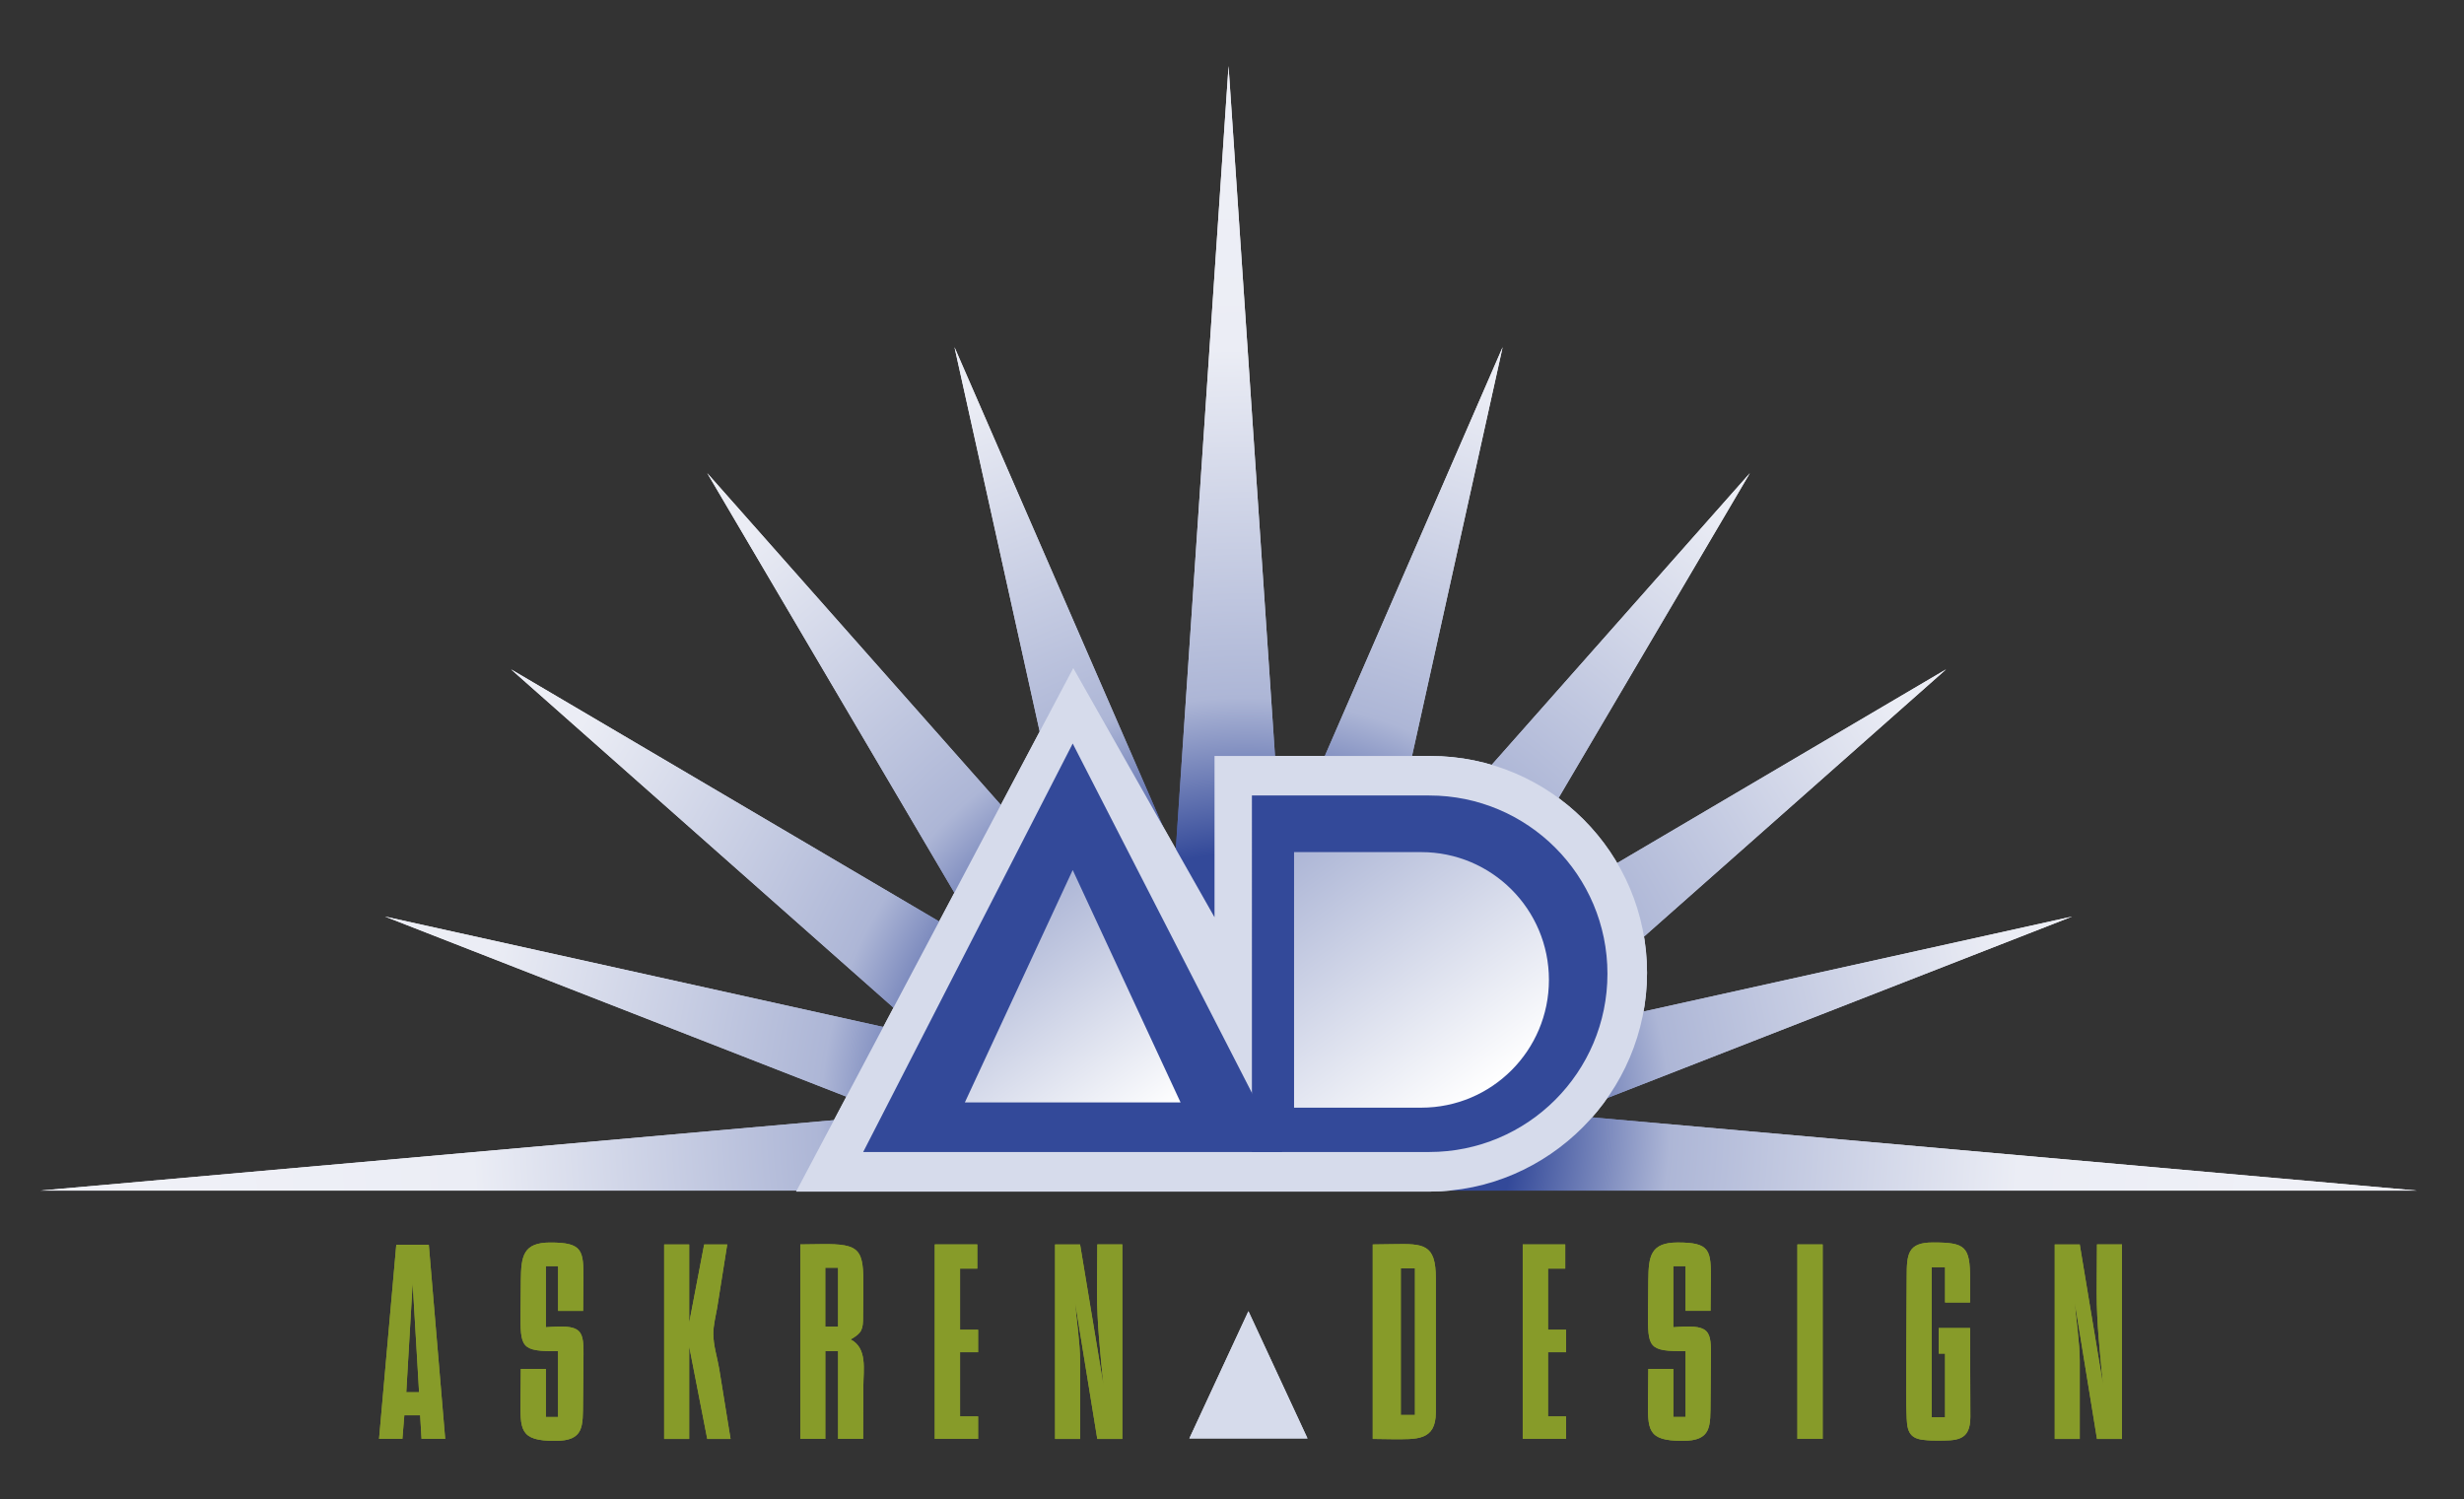 <?xml version="1.0" encoding="utf-8"?>
<!-- Generator: Adobe Illustrator 23.1.1, SVG Export Plug-In . SVG Version: 6.00 Build 0)  -->
<svg version="1.1" id="Layer_1" xmlns="http://www.w3.org/2000/svg" xmlns:xlink="http://www.w3.org/1999/xlink" x="0px" y="0px"
	 viewBox="0 0 792 482" style="enable-background:new 0 0 792 482;" xml:space="preserve">
<rect x="0" y="0" width="792" height="482" fill="#333333" stroke="none"/>
<style type="text/css">
	.st0{fill:url(#SVGID_1_);}
	.st1{fill:#D6DBEB;}
	.st2{fill:#334999;}
	.st3{fill-rule:evenodd;clip-rule:evenodd;fill:#334999;}
	.st4{fill-rule:evenodd;clip-rule:evenodd;fill:url(#SVGID_2_);}
	.st5{fill:url(#SVGID_3_);}
	.st6{fill-rule:evenodd;clip-rule:evenodd;fill:#879B29;}
	.st7{fill:url(#SVGID_4_);}
	.st8{fill-rule:evenodd;clip-rule:evenodd;fill:url(#SVGID_5_);}
	.st9{fill:url(#SVGID_6_);}
</style>
<g>
	<g>
		<g>
			
				<radialGradient id="SVGID_1_" cx="2056.279" cy="-1187.179" r="387.993" gradientTransform="matrix(1 0 0 1 -1656 1548)" gradientUnits="userSpaceOnUse">
				<stop  offset="0" style="stop-color:#334999"/>
				<stop  offset="0.223" style="stop-color:#334999"/>
				<stop  offset="0.352" style="stop-color:#ADB6D6"/>
				<stop  offset="0.641" style="stop-color:#EBEDF5"/>
				<stop  offset="1" style="stop-color:#F1F2F8"/>
			</radialGradient>
			<polygon class="st0" points="12.91,382.72 287.05,358.38 123.76,294.63 297.61,333.15 164.26,215.16 317.69,305.52 
				227.33,152.09 345.33,285.44 306.8,111.59 377.81,274.88 394.89,21.24 411.97,274.88 482.99,111.59 444.46,285.43 562.46,152.09 
				472.1,305.52 625.53,215.16 492.18,333.15 666.02,294.63 502.74,358.38 776.9,382.72 			"/>
			<path class="st1" d="M459.72,243.01c38.5,0,69.68,31.21,69.68,69.7c0,38.49-31.54,70.33-70.04,70.33H255.89l89.09-168.28
				l45.4,80.09V243L459.72,243.01z"/>
			<polygon class="st2" points="277.45,370.32 344.8,239.01 412.15,370.32 			"/>
			<path class="st3" d="M459.4,255.71c31.65,0,57.28,25.65,57.28,57.3c0,31.65-25.64,57.3-57.28,57.3h-57V255.7L459.4,255.71z"/>
			
				<linearGradient id="SVGID_2_" gradientUnits="userSpaceOnUse" x1="3220.374" y1="-1641.949" x2="3375.447" y2="-1428.509" gradientTransform="matrix(0.373 0 0 0.373 -783.604 885.362)">
				<stop  offset="0" style="stop-color:#ADB6D6"/>
				<stop  offset="1" style="stop-color:#FFFFFF"/>
			</linearGradient>
			<path class="st4" d="M456.81,273.91c22.69,0,41.06,18.39,41.06,41.07c0,22.69-18.37,41.08-41.06,41.08h-40.86V273.9
				L456.81,273.91z"/>
			
				<linearGradient id="SVGID_3_" gradientUnits="userSpaceOnUse" x1="1971.691" y1="-1247.178" x2="2019.194" y2="-1181.795" gradientTransform="matrix(1 0 0 1 -1656 1548)">
				<stop  offset="0" style="stop-color:#ADB6D6"/>
				<stop  offset="1" style="stop-color:#FFFFFF"/>
			</linearGradient>
			<polygon class="st5" points="310.13,354.38 344.8,279.67 379.47,354.38 			"/>
		</g>
		<g>
			<path class="st6" d="M461.51,454.05v-43.22c0-10.98-3.93-11.07-13.75-10.89l-6.52,0.09v62.51c2.14,0,4.28,0.09,6.43,0.09
				C455.17,462.62,461.51,463.24,461.51,454.05z M454.81,454.85h-4.55V407.7h4.55V454.85z"/>
			<polygon class="st6" points="503.38,462.53 503.38,455.3 497.58,455.3 497.58,434.67 503.38,434.67 503.38,427.44 497.58,427.44 
				497.58,407.79 503.11,407.79 503.11,400.02 489.45,400.02 489.45,462.53 			"/>
			<path class="st6" d="M549.91,438.96c0.09-10.63,0.8-13.22-10.72-12.41l-1.34,0.09v-19.64h3.93v14.37h8.04l0.09-9.82
				c0.09-9.64-0.18-12.15-10.63-12.15c-8.75,0-9.38,4.38-9.46,12.06l-0.09,10c-0.09,11.79,0,12.95,12.06,12.86v21.16h-3.93v-15.45
				h-8.04l-0.09,9.47c-0.09,10.09-0.36,13.66,11.07,13.66c9.47,0,8.93-4.64,9.02-12.68L549.91,438.96z"/>
			<rect x="577.73" y="400.02" class="st6" width="8.13" height="62.51"/>
			<path class="st6" d="M633.33,455.47l-0.09-28.57h-10.09v8.21h2.05v20.45h-4.28v-48.22h4.28v11.34h8.04v-7.59
				c0-10.45-1.52-11.7-11.97-11.7c-8.13,0-8.39,3.84-8.39,11.08c0,9.82-0.18,19.73-0.18,29.56c0,5.36-0.09,10.71,0.18,16.07
				c0.18,5,1.7,6.61,6.7,6.88c0.98,0.09,1.88,0.09,2.86,0.09C628.78,463.07,633.33,463.33,633.33,455.47z"/>
			<path class="st6" d="M682.07,462.53v-62.51h-8.04c0,5.18-0.09,10.36-0.09,15.54c0,10,1.07,19.64,2.05,29.65l-7.5-45.18h-8.04
				v62.51h8.04v-25c0-5.98-1.16-13.04-1.61-18.93l7.15,43.94H682.07z"/>
		</g>
		<g>
			<path class="st6" d="M143.1,462.53l-5.27-62.42h-10.45l-5.54,62.42h7.5l0.62-7.59h5.09l0.45,7.59H143.1z M134.7,447.53h-4.11
				l2.05-35.09L134.7,447.53z"/>
			<path class="st6" d="M187.52,438.96c0.09-10.63,0.8-13.22-10.72-12.41l-1.34,0.09v-19.64h3.93v14.38h8.04l0.09-9.82
				c0.09-9.64-0.18-12.15-10.63-12.15c-8.75,0-9.38,4.38-9.47,12.06l-0.09,10c-0.09,11.79,0,12.95,12.05,12.86v21.16h-3.93v-15.45
				h-8.04l-0.09,9.47c-0.09,10.09-0.36,13.66,11.07,13.66c9.47,0,8.93-4.64,9.02-12.68L187.52,438.96z"/>
			<path class="st6" d="M234.82,462.53l-3.66-22.59c-0.62-3.66-1.88-7.41-1.88-11.25c0-2.68,0.8-5.8,1.25-8.39l3.22-20.27h-7.41
				l-4.82,25.18v-25.18h-8.04v62.51h8.04V432.8l5.81,29.74H234.82z"/>
			<path class="st6" d="M277.51,445.47c0-5.18,1.34-12.14-4.11-14.91c3.66-2.05,4.02-3.22,4.02-7.32l0.09-9.2
				c0.09-12.32-0.8-14.29-13.48-14.11l-6.79,0.09v62.51h8.04v-28.22h4.11v28.22h8.04C277.42,456.82,277.51,451.19,277.51,445.47z
				 M269.38,426.45h-4.11v-18.93h4.11V426.45z"/>
			<polygon class="st6" points="314.39,462.53 314.39,455.3 308.59,455.3 308.59,434.67 314.39,434.67 314.39,427.44 308.59,427.44 
				308.59,407.79 314.13,407.79 314.13,400.02 300.46,400.02 300.46,462.53 			"/>
			<path class="st6" d="M360.75,462.53v-62.51h-8.04c0,5.18-0.09,10.36-0.09,15.54c0,10,1.07,19.65,2.05,29.65l-7.5-45.18h-8.04
				v62.51h8.04v-25c0-5.98-1.16-13.04-1.61-18.93l7.14,43.94H360.75z"/>
		</g>
		<polygon class="st1" points="420.27,462.39 401.28,421.48 382.29,462.39 		"/>
	</g>
	<g>
		<g>
			
				<radialGradient id="SVGID_4_" cx="2056.279" cy="-1187.179" r="387.993" gradientTransform="matrix(1 0 0 1 -1656 1548)" gradientUnits="userSpaceOnUse">
				<stop  offset="0" style="stop-color:#334999"/>
				<stop  offset="0.223" style="stop-color:#334999"/>
				<stop  offset="0.352" style="stop-color:#ADB6D6"/>
				<stop  offset="0.641" style="stop-color:#EBEDF5"/>
				<stop  offset="1" style="stop-color:#F1F2F8"/>
			</radialGradient>
			<polygon class="st7" points="12.91,382.72 287.05,358.38 123.76,294.63 297.61,333.15 164.26,215.16 317.69,305.52 
				227.33,152.09 345.33,285.44 306.8,111.59 377.81,274.88 394.89,21.24 411.97,274.88 482.99,111.59 444.46,285.43 562.46,152.09 
				472.1,305.52 625.53,215.16 492.18,333.15 666.02,294.63 502.74,358.38 776.9,382.72 			"/>
			<path class="st1" d="M459.72,243.01c38.5,0,69.68,31.21,69.68,69.7c0,38.49-31.54,70.33-70.04,70.33H255.89l89.09-168.28
				l45.4,80.09V243L459.72,243.01z"/>
			<polygon class="st2" points="277.45,370.32 344.8,239.01 412.15,370.32 			"/>
			<path class="st3" d="M459.4,255.71c31.65,0,57.28,25.65,57.28,57.3c0,31.65-25.64,57.3-57.28,57.3h-57V255.7L459.4,255.71z"/>
			
				<linearGradient id="SVGID_5_" gradientUnits="userSpaceOnUse" x1="3220.374" y1="-1641.949" x2="3375.447" y2="-1428.509" gradientTransform="matrix(0.373 0 0 0.373 -783.604 885.362)">
				<stop  offset="0" style="stop-color:#ADB6D6"/>
				<stop  offset="1" style="stop-color:#FFFFFF"/>
			</linearGradient>
			<path class="st8" d="M456.81,273.91c22.69,0,41.06,18.39,41.06,41.07c0,22.69-18.37,41.08-41.06,41.08h-40.86V273.9
				L456.81,273.91z"/>
			
				<linearGradient id="SVGID_6_" gradientUnits="userSpaceOnUse" x1="1971.691" y1="-1247.178" x2="2019.194" y2="-1181.795" gradientTransform="matrix(1 0 0 1 -1656 1548)">
				<stop  offset="0" style="stop-color:#ADB6D6"/>
				<stop  offset="1" style="stop-color:#FFFFFF"/>
			</linearGradient>
			<polygon class="st9" points="310.13,354.38 344.8,279.67 379.47,354.38 			"/>
		</g>
		<g>
			<path class="st6" d="M461.51,454.05v-43.22c0-10.98-3.93-11.07-13.75-10.89l-6.52,0.09v62.51c2.14,0,4.28,0.09,6.43,0.09
				C455.17,462.62,461.51,463.24,461.51,454.05z M454.81,454.85h-4.55V407.7h4.55V454.85z"/>
			<polygon class="st6" points="503.38,462.53 503.38,455.3 497.58,455.3 497.58,434.67 503.38,434.67 503.38,427.44 497.58,427.44 
				497.58,407.79 503.11,407.79 503.11,400.02 489.45,400.02 489.45,462.53 			"/>
			<path class="st6" d="M549.91,438.96c0.09-10.63,0.8-13.22-10.72-12.41l-1.34,0.09v-19.64h3.93v14.37h8.04l0.09-9.82
				c0.09-9.64-0.18-12.15-10.63-12.15c-8.75,0-9.38,4.38-9.46,12.06l-0.09,10c-0.09,11.79,0,12.95,12.06,12.86v21.16h-3.93v-15.45
				h-8.04l-0.09,9.47c-0.09,10.09-0.36,13.66,11.07,13.66c9.47,0,8.93-4.64,9.02-12.68L549.91,438.96z"/>
			<rect x="577.73" y="400.02" class="st6" width="8.13" height="62.51"/>
			<path class="st6" d="M633.33,455.47l-0.09-28.57h-10.09v8.21h2.05v20.45h-4.28v-48.22h4.28v11.34h8.04v-7.59
				c0-10.45-1.52-11.7-11.97-11.7c-8.13,0-8.39,3.84-8.39,11.08c0,9.82-0.18,19.73-0.18,29.56c0,5.36-0.09,10.71,0.18,16.07
				c0.18,5,1.7,6.61,6.7,6.88c0.98,0.09,1.88,0.09,2.86,0.09C628.78,463.07,633.33,463.33,633.33,455.47z"/>
			<path class="st6" d="M682.07,462.53v-62.51h-8.04c0,5.18-0.09,10.36-0.09,15.54c0,10,1.07,19.64,2.05,29.65l-7.5-45.18h-8.04
				v62.51h8.04v-25c0-5.98-1.16-13.04-1.61-18.93l7.15,43.94H682.07z"/>
		</g>
		<g>
			<path class="st6" d="M143.1,462.53l-5.27-62.42h-10.45l-5.54,62.42h7.5l0.62-7.59h5.09l0.45,7.59H143.1z M134.7,447.53h-4.11
				l2.05-35.09L134.7,447.53z"/>
			<path class="st6" d="M187.52,438.96c0.09-10.63,0.8-13.22-10.72-12.41l-1.34,0.09v-19.64h3.93v14.38h8.04l0.09-9.82
				c0.09-9.64-0.18-12.15-10.63-12.15c-8.75,0-9.38,4.38-9.47,12.06l-0.09,10c-0.09,11.79,0,12.95,12.05,12.86v21.16h-3.93v-15.45
				h-8.04l-0.09,9.47c-0.09,10.09-0.36,13.66,11.07,13.66c9.47,0,8.93-4.64,9.02-12.68L187.52,438.96z"/>
			<path class="st6" d="M234.82,462.53l-3.66-22.59c-0.62-3.66-1.88-7.41-1.88-11.25c0-2.68,0.8-5.8,1.25-8.39l3.22-20.27h-7.41
				l-4.82,25.18v-25.18h-8.04v62.51h8.04V432.8l5.81,29.74H234.82z"/>
			<path class="st6" d="M277.51,445.47c0-5.18,1.34-12.14-4.11-14.91c3.66-2.05,4.02-3.22,4.02-7.32l0.09-9.2
				c0.09-12.32-0.8-14.29-13.48-14.11l-6.79,0.09v62.51h8.04v-28.22h4.11v28.22h8.04C277.42,456.82,277.51,451.19,277.51,445.47z
				 M269.38,426.45h-4.11v-18.93h4.11V426.45z"/>
			<polygon class="st6" points="314.39,462.53 314.39,455.3 308.59,455.3 308.59,434.67 314.39,434.67 314.39,427.44 308.59,427.44 
				308.59,407.79 314.13,407.79 314.13,400.02 300.46,400.02 300.46,462.53 			"/>
			<path class="st6" d="M360.75,462.53v-62.51h-8.04c0,5.18-0.09,10.36-0.09,15.54c0,10,1.07,19.65,2.05,29.65l-7.5-45.18h-8.04
				v62.51h8.04v-25c0-5.98-1.16-13.04-1.61-18.93l7.14,43.94H360.75z"/>
		</g>
		<polygon class="st1" points="420.27,462.39 401.28,421.48 382.29,462.39 		"/>
	</g>
</g>
</svg>

